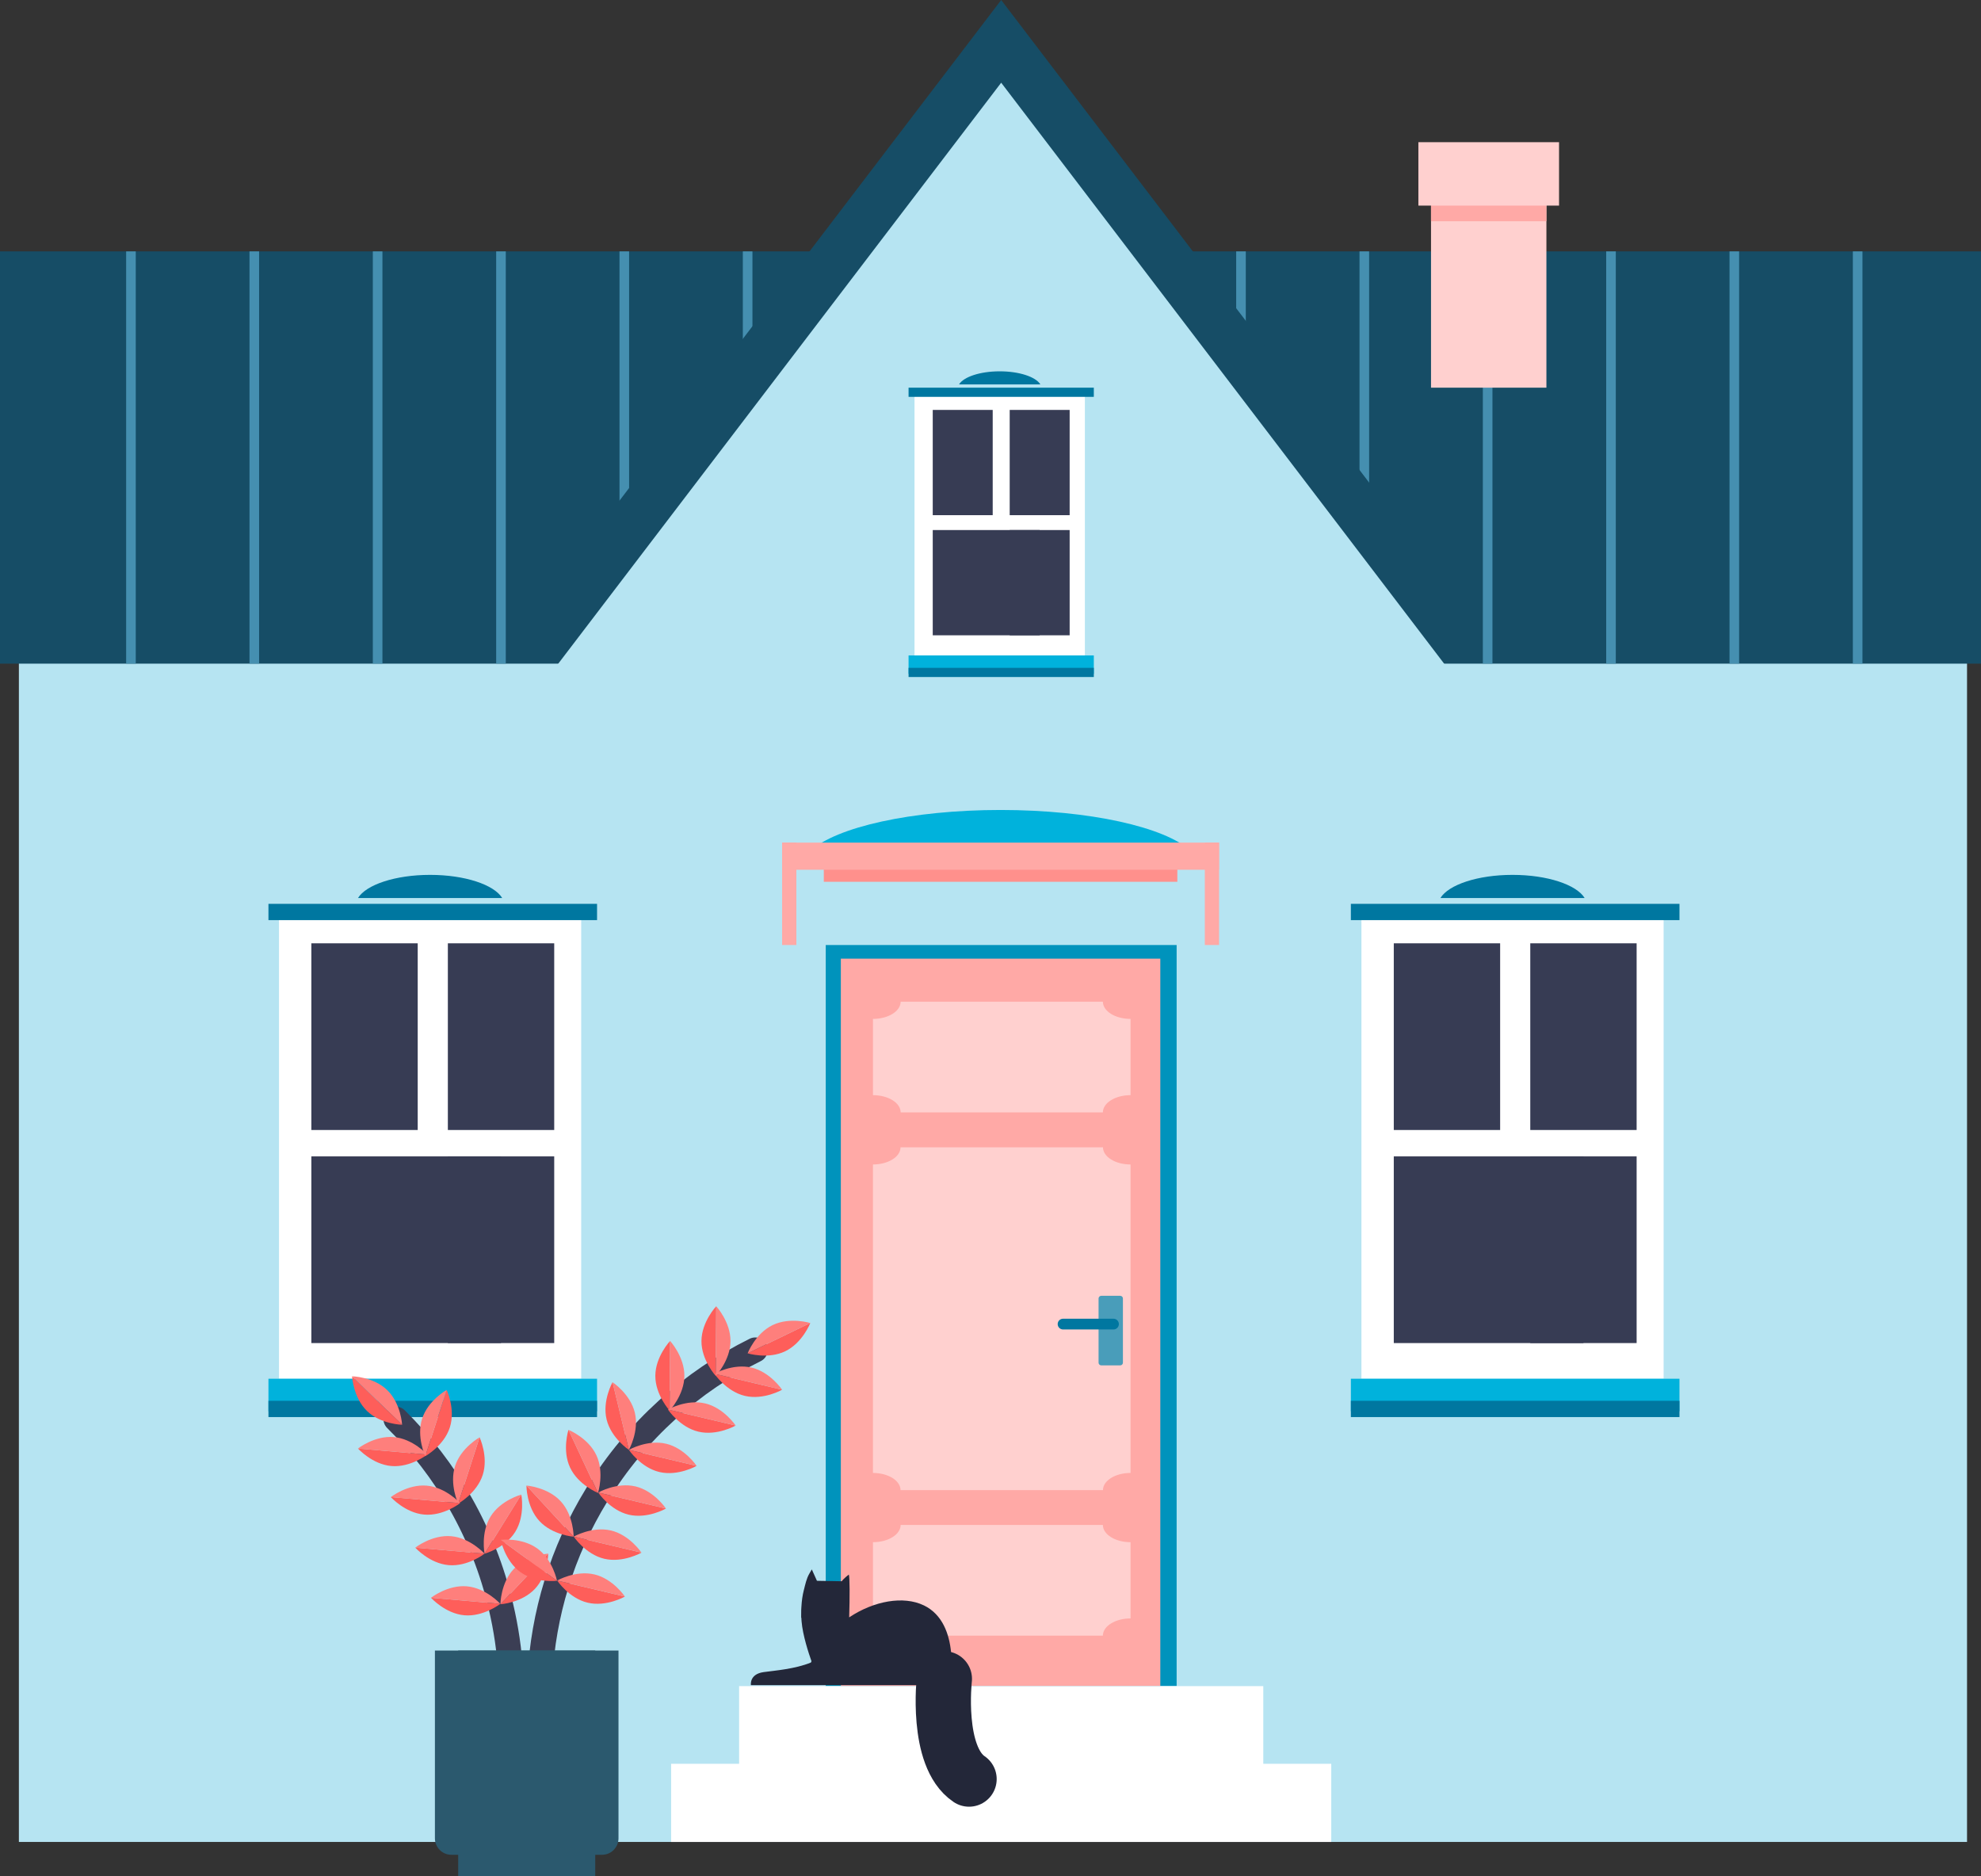 <?xml version="1.0" encoding="UTF-8"?>
<svg viewBox="0 0 320 303" fill="none" xmlns="http://www.w3.org/2000/svg">
<rect x="0" y="0" width="320" height="303" fill="#333333" stroke="none"/>
<g clip-path="url(#clip0_9_849)">
<path d="M317.743 98.481H3.051V297.476H317.743V98.481Z" fill="#B6E4F2"/>
<path d="M320 40.599H0V107.182H320V40.599Z" fill="#164D66"/>
<path d="M21.929 40.599H20.377V107.182H21.929V40.599Z" fill="#458FB0"/>
<path d="M41.854 40.599H40.302V107.182H41.854V40.599Z" fill="#458FB0"/>
<path d="M61.776 40.599H60.224V107.182H61.776V40.599Z" fill="#458FB0"/>
<path d="M81.701 40.599H80.148V107.182H81.701V40.599Z" fill="#458FB0"/>
<path d="M101.623 40.599H100.07V107.182H101.623V40.599Z" fill="#458FB0"/>
<path d="M121.545 40.599H119.993V107.182H121.545V40.599Z" fill="#458FB0"/>
<path d="M141.47 40.599H139.917V107.182H141.47V40.599Z" fill="#458FB0"/>
<path d="M161.392 40.599H159.839V107.182H161.392V40.599Z" fill="#458FB0"/>
<path d="M181.314 40.599H179.761V107.182H181.314V40.599Z" fill="#458FB0"/>
<path d="M201.238 40.599H199.686V107.182H201.238V40.599Z" fill="#458FB0"/>
<path d="M221.161 40.599H219.608V107.182H221.161V40.599Z" fill="#458FB0"/>
<path d="M241.083 40.599H239.53V107.182H241.083V40.599Z" fill="#458FB0"/>
<path d="M261.008 40.599H259.455V107.182H261.008V40.599Z" fill="#458FB0"/>
<path d="M280.929 40.599H279.377V107.182H280.929V40.599Z" fill="#458FB0"/>
<path d="M300.852 40.599H299.299V107.182H300.852V40.599Z" fill="#458FB0"/>
<path d="M268.731 147.285H219.919V222.668H268.731V147.285Z" fill="white"/>
<path d="M271.293 222.668H218.212V227.925H271.293V222.668Z" fill="#00B2DC"/>
<path d="M271.293 226.229H218.212V228.859H271.293V226.229Z" fill="#0077A0"/>
<path d="M271.293 145.972H218.212V148.601H271.293V145.972Z" fill="#0077A0"/>
<path d="M242.324 152.347H225.145V182.496H242.324V152.347Z" fill="#373C54"/>
<path d="M264.372 152.347H247.192V182.496H264.372V152.347Z" fill="#373C54"/>
<path d="M255.785 186.758H225.145V216.907H255.785V186.758Z" fill="#373C54"/>
<path d="M264.372 186.758H247.192V216.907H264.372V186.758Z" fill="#373C54"/>
<path d="M255.975 145.031C254.659 142.884 249.95 141.293 244.326 141.293C238.702 141.293 233.994 142.884 232.678 145.031H255.975Z" fill="#0077A0"/>
<path d="M93.881 147.285H45.069V222.668H93.881V147.285Z" fill="white"/>
<path d="M96.444 222.668H43.363V227.925H96.444V222.668Z" fill="#00B2DC"/>
<path d="M96.444 226.229H43.363V228.859H96.444V226.229Z" fill="#0077A0"/>
<path d="M96.444 145.972H43.363V148.601H96.444V145.972Z" fill="#0077A0"/>
<path d="M67.475 152.347H50.295V182.496H67.475V152.347Z" fill="#373C54"/>
<path d="M89.525 152.347H72.345V182.496H89.525V152.347Z" fill="#373C54"/>
<path d="M80.935 186.758H50.295V216.907H80.935V186.758Z" fill="#373C54"/>
<path d="M89.525 186.758H72.345V216.907H89.525V186.758Z" fill="#373C54"/>
<path d="M81.125 145.031C79.809 142.884 75.1 141.293 69.477 141.293C63.853 141.293 59.144 142.884 57.828 145.031H81.125Z" fill="#0077A0"/>
<path d="M161.726 0L88.684 95.781H234.77L161.726 0Z" fill="#164D66"/>
<path d="M161.726 13.357L88.684 109.139H234.77L161.726 13.357Z" fill="#B6E4F2"/>
<path d="M175.246 63.35H147.726V105.851H175.246V63.35Z" fill="white"/>
<path d="M176.69 105.851H146.765V108.815H176.69V105.851Z" fill="#00B2DC"/>
<path d="M176.69 107.856H146.765V109.339H176.69V107.856Z" fill="#0077A0"/>
<path d="M176.69 62.609H146.765V64.093H176.69V62.609Z" fill="#0077A0"/>
<path d="M160.356 66.203H150.671V83.201H160.356V66.203Z" fill="#373C54"/>
<path d="M172.786 66.203H163.101V83.201H172.786V66.203Z" fill="#373C54"/>
<path d="M167.946 85.604H150.671V102.602H167.946V85.604Z" fill="#373C54"/>
<path d="M172.786 85.604H163.101V102.602H172.786V85.604Z" fill="#373C54"/>
<path d="M168.054 62.077C167.311 60.866 164.656 59.969 161.487 59.969C158.318 59.969 155.663 60.866 154.92 62.077H168.054Z" fill="#0077A0"/>
<path d="M190.068 152.622H133.386V272.306H190.068V152.622Z" fill="#0093BC"/>
<path d="M187.431 154.825H135.825V272.303H187.431V154.825Z" fill="#FFA9A6"/>
<path d="M182.623 176.869V164.555C180.152 164.555 178.153 163.309 178.153 161.771H145.485C145.485 163.309 143.483 164.555 141.015 164.555V176.869C143.485 176.869 145.485 178.116 145.485 179.653H178.153C178.153 178.116 180.155 176.869 182.623 176.869Z" fill="#FFD0CF"/>
<path d="M182.622 261.378V249.064C180.152 249.064 178.152 247.818 178.152 246.28H145.484C145.484 247.818 143.482 249.064 141.015 249.064V261.378C143.485 261.378 145.484 262.625 145.484 264.162H178.152C178.152 262.625 180.155 261.378 182.622 261.378Z" fill="#FFD0CF"/>
<path d="M182.622 237.882V188.064C180.162 188.064 178.168 186.823 178.168 185.291H145.466C145.466 186.823 143.472 188.064 141.012 188.064V237.882C143.472 237.882 145.466 239.123 145.466 240.656H178.168C178.168 239.123 180.162 237.882 182.622 237.882Z" fill="#FFD0CF"/>
<path d="M192.345 137.427C188.23 133.591 176.034 130.812 161.628 130.812C147.222 130.812 135.026 133.594 130.911 137.427H192.348H192.345Z" fill="#00B2DC"/>
<path d="M190.181 138.745H133.072V142.411H190.181V138.745Z" fill="#FF908C"/>
<path d="M196.92 136.085H126.338V140.468H196.92V136.085Z" fill="#FFA9A6"/>
<path d="M196.921 136.085H194.62V152.622H196.921V136.085Z" fill="#FFA9A6"/>
<path d="M128.639 136.085H126.338V152.622H128.639V136.085Z" fill="#FFA9A6"/>
<path d="M215.043 284.854H108.408V297.478H215.043V284.854Z" fill="white"/>
<path d="M204.063 272.311H119.391V284.936H204.063V272.311Z" fill="white"/>
<path d="M249.799 27.961H231.159V62.609H249.799V27.961Z" fill="#FFD0CF"/>
<path d="M249.799 27.961H231.159V35.73H249.799V27.961Z" fill="#FFA9A6"/>
<path d="M251.839 22.964H229.118V33.206H251.839V22.964Z" fill="#FFD0CF"/>
<path d="M177.888 209.275H180.959C181.198 209.275 181.391 209.468 181.391 209.707V220.077C181.391 220.316 181.198 220.509 180.959 220.509H177.888C177.649 220.509 177.456 220.316 177.456 220.077V209.707C177.456 209.468 177.649 209.275 177.888 209.275Z" fill="#499DBA"/>
<path d="M179.867 212.974H171.722C171.242 212.974 170.853 213.363 170.853 213.842C170.853 214.321 171.242 214.71 171.722 214.71H179.867C180.347 214.71 180.736 214.321 180.736 213.842C180.736 213.363 180.347 212.974 179.867 212.974Z" fill="#0077A0"/>
<path d="M152.545 271.139C152.545 271.139 151.116 283.671 156.534 287.319" stroke="#232739" stroke-width="8.93" stroke-linecap="round" stroke-linejoin="round"/>
<path d="M149.211 259.262C145.945 257.692 141.177 258.53 137.17 261.208C137.273 257.982 137.27 254.63 137.113 254.293C137.113 254.293 136.355 254.854 135.967 255.373L131.965 255.301L131.135 253.46L130.742 254.134C130.261 254.956 130.086 255.889 129.847 256.805C129.613 257.704 129.508 258.607 129.459 259.422C129.426 259.797 129.413 260.19 129.418 260.599C129.418 260.83 129.415 261.049 129.415 261.244H129.441C129.451 261.44 129.464 261.635 129.48 261.833C129.662 264.08 130.616 266.977 131.083 268.291C131.05 268.363 131.014 268.432 130.983 268.504C128.423 269.548 125.162 269.8 123.36 270.046C121.005 270.37 121.301 272.154 121.301 272.154H153.437C153.437 272.154 155.359 262.213 149.217 259.26L149.211 259.262Z" fill="#232739"/>
<path d="M82.49 270.141C82.277 266.591 81.76 263.013 80.915 259.435C78.108 247.517 72.073 237.201 63.959 229.193" stroke="#3B3E54" stroke-width="4.03" stroke-linecap="round" stroke-linejoin="round"/>
<path d="M56.877 222.275L64.953 230.101C64.953 230.101 61.514 230.034 59.283 227.874C57.052 225.715 56.877 222.278 56.877 222.278V222.275Z" fill="#FE5E5A"/>
<path d="M62.547 224.501C64.778 226.661 64.953 230.098 64.953 230.098L56.877 222.272C56.877 222.272 60.316 222.339 62.547 224.499V224.501Z" fill="#FE7F7C"/>
<path d="M57.818 233.936L69.019 234.915C69.019 234.915 66.307 237.033 63.215 236.764C60.123 236.494 57.82 233.936 57.82 233.936H57.818Z" fill="#FE5E5A"/>
<path d="M63.622 232.09C66.714 232.36 69.017 234.918 69.017 234.918L57.815 233.938C57.815 233.938 60.527 231.82 63.619 232.09H63.622Z" fill="#FE7F7C"/>
<path d="M68.701 235.172L72.155 224.47C72.155 224.47 73.615 227.586 72.662 230.542C71.708 233.499 68.703 235.172 68.703 235.172H68.701Z" fill="#FE5E5A"/>
<path d="M68.195 229.103C69.148 226.147 72.153 224.473 72.153 224.473L68.698 235.175C68.698 235.175 67.238 232.06 68.192 229.103H68.195Z" fill="#FE7F7C"/>
<path d="M74.016 242.833L77.471 232.131C77.471 232.131 78.93 235.247 77.977 238.203C77.023 241.159 74.019 242.833 74.019 242.833H74.016Z" fill="#FE5E5A"/>
<path d="M73.512 236.761C74.466 233.805 77.471 232.131 77.471 232.131L74.016 242.833C74.016 242.833 72.556 239.717 73.51 236.761H73.512Z" fill="#FE7F7C"/>
<path d="M78.275 250.923L84.207 241.37C84.207 241.37 84.873 244.745 83.233 247.386C81.596 250.023 78.275 250.923 78.275 250.923Z" fill="#FE5E5A"/>
<path d="M79.249 244.91C80.886 242.273 84.207 241.373 84.207 241.373L78.275 250.926C78.275 250.926 77.609 247.55 79.249 244.91Z" fill="#FE7F7C"/>
<path d="M80.835 259.09L88.553 250.913C88.553 250.913 88.53 254.355 86.4 256.612C84.269 258.869 80.835 259.09 80.835 259.09Z" fill="#FE5E5A"/>
<path d="M82.989 253.391C85.12 251.134 88.553 250.913 88.553 250.913L80.835 259.09C80.835 259.09 80.858 255.648 82.989 253.391Z" fill="#FE7F7C"/>
<path d="M63.128 241.779L74.33 242.758C74.33 242.758 71.618 244.877 68.526 244.607C65.434 244.337 63.131 241.779 63.131 241.779H63.128Z" fill="#FE5E5A"/>
<path d="M68.932 239.933C72.024 240.203 74.327 242.761 74.327 242.761L63.126 241.782C63.126 241.782 65.838 239.663 68.93 239.933H68.932Z" fill="#FE7F7C"/>
<path d="M67.074 249.944L78.275 250.923C78.275 250.923 75.563 253.041 72.471 252.771C69.379 252.501 67.076 249.944 67.076 249.944H67.074Z" fill="#FE5E5A"/>
<path d="M72.88 248.098C75.972 248.368 78.275 250.926 78.275 250.926L67.074 249.946C67.074 249.946 69.785 247.828 72.877 248.098H72.88Z" fill="#FE7F7C"/>
<path d="M69.618 258.041L80.819 259.02C80.819 259.02 78.108 261.139 75.016 260.869C71.924 260.599 69.621 258.041 69.621 258.041H69.618Z" fill="#FE5E5A"/>
<path d="M75.422 256.193C78.514 256.463 80.817 259.02 80.817 259.02L69.616 258.041C69.616 258.041 72.327 255.923 75.419 256.193H75.422Z" fill="#FE7F7C"/>
<path d="M87.217 270.859C87.751 260.756 90.743 250.637 96.408 241.409C102.813 230.974 111.776 223.072 121.995 218.015" stroke="#3B3E54" stroke-width="4.03" stroke-linecap="round" stroke-linejoin="round"/>
<path d="M130.891 213.668L120.769 218.563C120.769 218.563 124.056 219.578 126.85 218.226C129.644 216.874 130.891 213.666 130.891 213.666V213.668Z" fill="#FE5E5A"/>
<path d="M124.807 214.003C122.011 215.355 120.767 218.563 120.767 218.563L130.888 213.668C130.888 213.668 127.601 212.653 124.807 214.005V214.003Z" fill="#FE7F7C"/>
<path d="M126.339 224.445L115.397 221.861C115.397 221.861 117.307 224.722 120.329 225.437C123.352 226.152 126.339 224.447 126.339 224.447V224.445Z" fill="#FE5E5A"/>
<path d="M121.406 220.871C118.384 220.157 115.397 221.861 115.397 221.861L126.339 224.445C126.339 224.445 124.429 221.583 121.406 220.869V220.871Z" fill="#FE7F7C"/>
<path d="M115.618 222.206L115.695 210.961C115.695 210.961 113.333 213.463 113.31 216.568C113.29 219.674 115.616 222.206 115.616 222.206H115.618Z" fill="#FE5E5A"/>
<path d="M118.001 216.599C118.021 213.494 115.695 210.961 115.695 210.961L115.618 222.206C115.618 222.206 117.98 219.704 118.003 216.599H118.001Z" fill="#FE7F7C"/>
<path d="M108.167 227.81L108.244 216.565C108.244 216.565 105.882 219.067 105.859 222.172C105.838 225.278 108.165 227.81 108.165 227.81H108.167Z" fill="#FE5E5A"/>
<path d="M110.55 222.203C110.57 219.098 108.244 216.565 108.244 216.565L108.167 227.81C108.167 227.81 110.529 225.308 110.552 222.203H110.55Z" fill="#FE7F7C"/>
<path d="M101.584 234.157L98.947 223.224C98.947 223.224 97.256 226.221 97.986 229.239C98.713 232.257 101.584 234.154 101.584 234.154V234.157Z" fill="#FE5E5A"/>
<path d="M102.546 228.141C101.818 225.123 98.947 223.226 98.947 223.226L101.584 234.159C101.584 234.159 103.276 231.162 102.546 228.144V228.141Z" fill="#FE7F7C"/>
<path d="M96.593 241.108L91.828 230.923C91.828 230.923 90.769 234.198 92.085 237.01C93.401 239.823 96.59 241.108 96.59 241.108H96.593Z" fill="#FE5E5A"/>
<path d="M96.336 235.021C95.02 232.208 91.83 230.923 91.83 230.923L96.595 241.108C96.595 241.108 97.654 237.833 96.338 235.021H96.336Z" fill="#FE7F7C"/>
<path d="M92.663 248.18L85.037 239.918C85.037 239.918 85.022 243.36 87.127 245.64C89.232 247.923 92.663 248.18 92.663 248.18Z" fill="#FE5E5A"/>
<path d="M90.573 242.458C88.468 240.175 85.037 239.918 85.037 239.918L92.663 248.18C92.663 248.18 92.678 244.738 90.573 242.458Z" fill="#FE7F7C"/>
<path d="M89.977 255.301L80.886 248.684C80.886 248.684 81.542 252.062 84.053 253.889C86.564 255.717 89.977 255.301 89.977 255.301Z" fill="#FE5E5A"/>
<path d="M86.811 250.095C84.299 248.267 80.886 248.684 80.886 248.684L89.977 255.301C89.977 255.301 89.322 251.923 86.811 250.095Z" fill="#FE7F7C"/>
<path d="M118.836 230.226L107.895 227.643C107.895 227.643 109.804 230.504 112.827 231.218C115.849 231.933 118.836 230.229 118.836 230.229V230.226Z" fill="#FE5E5A"/>
<path d="M113.904 226.653C110.881 225.938 107.895 227.643 107.895 227.643L118.836 230.226C118.836 230.226 116.926 227.365 113.904 226.65V226.653Z" fill="#FE7F7C"/>
<path d="M112.529 236.74L101.587 234.157C101.587 234.157 103.497 237.018 106.519 237.733C109.542 238.447 112.529 236.743 112.529 236.743V236.74Z" fill="#FE5E5A"/>
<path d="M107.596 233.165C104.574 232.45 101.587 234.154 101.587 234.154L112.529 236.738C112.529 236.738 110.619 233.877 107.596 233.162V233.165Z" fill="#FE7F7C"/>
<path d="M107.573 243.632L96.632 241.049C96.632 241.049 98.541 243.91 101.564 244.625C104.587 245.339 107.573 243.635 107.573 243.635V243.632Z" fill="#FE5E5A"/>
<path d="M102.641 240.057C99.618 239.342 96.632 241.046 96.632 241.046L107.573 243.63C107.573 243.63 105.664 240.769 102.641 240.054V240.057Z" fill="#FE7F7C"/>
<path d="M103.617 250.751L92.676 248.167C92.676 248.167 94.585 251.028 97.608 251.743C100.631 252.457 103.617 250.753 103.617 250.753V250.751Z" fill="#FE5E5A"/>
<path d="M98.685 247.175C95.662 246.46 92.676 248.165 92.676 248.165L103.617 250.748C103.617 250.748 101.708 247.887 98.685 247.172V247.175Z" fill="#FE7F7C"/>
<path d="M100.942 257.846L90.001 255.262C90.001 255.262 91.91 258.123 94.933 258.838C97.955 259.552 100.942 257.848 100.942 257.848V257.846Z" fill="#FE5E5A"/>
<path d="M96.01 254.27C92.987 253.555 90.001 255.26 90.001 255.26L100.942 257.843C100.942 257.843 99.032 254.982 96.01 254.267V254.27Z" fill="#FE7F7C"/>
<path d="M70.253 266.563H99.909V296.892C99.909 298.36 98.716 299.55 97.251 299.55H72.911C71.443 299.55 70.253 298.357 70.253 296.892V266.563Z" fill="#2B596E"/>
<path d="M96.151 266.563H74.013V303H96.151V266.563Z" fill="#2B596E"/>
</g>
<defs>
<clipPath id="clip0_9_849">
<rect width="320" height="303" fill="white"/>
</clipPath>
</defs>
</svg>
